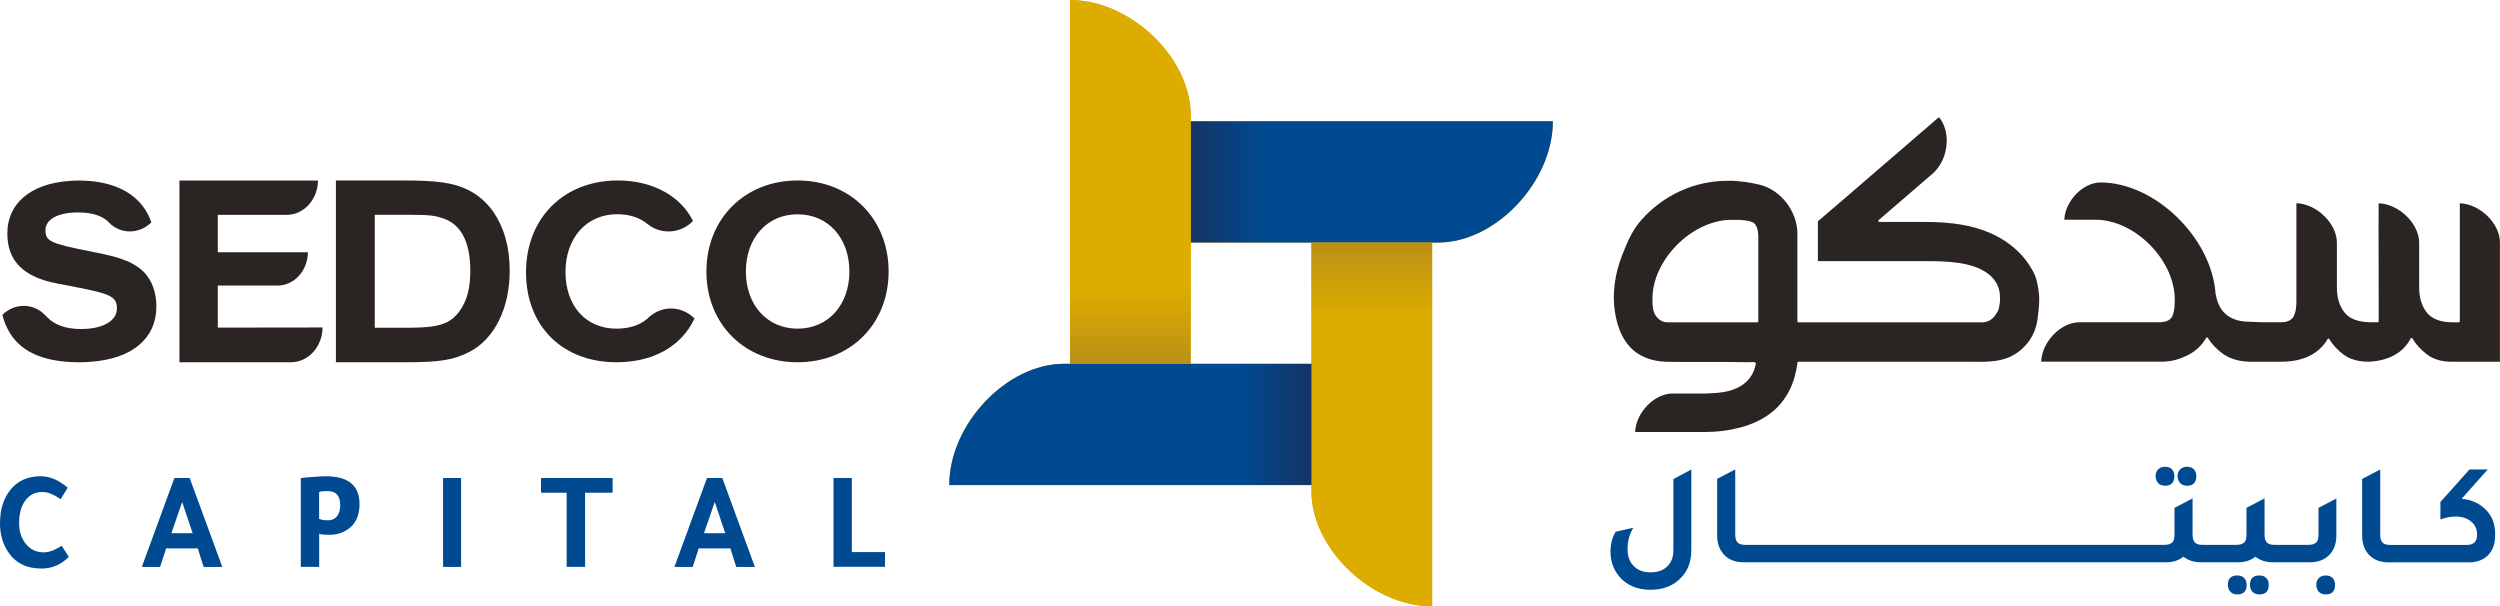 <svg width="367" height="89" viewBox="0 0 367 89" fill="none" xmlns="http://www.w3.org/2000/svg">
<g clip-path="url(#clip0_2740_20523)">
<path d="M59.262 48.116C62.991 48.116 64.313 47.911 65.645 47.285C66.355 46.918 66.978 46.356 67.494 45.633C68.569 44.111 69.042 42.265 69.042 39.739C69.042 35.733 67.795 33.132 65.355 32.171C63.958 31.652 63.217 31.534 60.304 31.534H55.016V48.116H59.262ZM49.299 26.492H59.111C64.195 26.492 66.495 26.805 68.73 27.885C70.17 28.608 71.428 29.688 72.427 31.102C74.007 33.423 74.824 36.262 74.824 39.749C74.824 45.288 72.578 49.779 68.859 51.689C66.559 52.855 64.506 53.179 59.562 53.179H49.31V26.492H49.299Z" fill="#2A2522"/>
<path d="M117.092 31.458C112.621 31.458 109.494 34.924 109.494 39.857C109.494 44.791 112.632 48.246 117.092 48.246C121.552 48.246 124.691 44.78 124.691 39.857C124.691 34.934 121.552 31.458 117.092 31.458ZM117.092 53.179C109.344 53.179 103.701 47.609 103.701 39.857C103.701 32.106 109.344 26.492 117.092 26.492C124.841 26.492 130.451 32.138 130.451 39.857C130.451 47.576 124.841 53.179 117.092 53.179Z" fill="#2A2522"/>
<path d="M42.699 53.18C45.257 53.18 47.331 50.902 47.353 48.074L31.973 48.095V41.92H40.722C43.183 41.931 45.182 39.739 45.203 37.03H31.973V31.546H42.065C44.591 31.546 46.654 29.3 46.676 26.504H26.342V53.18H42.699Z" fill="#2A2522"/>
<path d="M22.193 32.582C21.387 30.25 19.7 28.523 17.292 27.519C15.691 26.849 13.767 26.504 11.553 26.504C11.048 26.504 10.554 26.536 10.07 26.569C4.492 27 1.075 29.861 1.075 34.255C1.075 38.304 3.428 40.668 8.383 41.618L11.145 42.147C16.271 43.14 17.163 43.561 17.163 45.288C17.163 47.124 15.089 48.3 11.876 48.3C9.672 48.3 7.985 47.685 6.932 46.573L6.867 46.508L6.588 46.228C4.879 44.457 2.096 44.468 0.344 46.228H0.322L0.355 46.271C1.204 49.456 3.16 51.507 6.362 52.489C7.856 52.953 9.619 53.18 11.661 53.18C12.22 53.18 12.746 53.159 13.262 53.115C19.377 52.684 22.956 49.725 22.956 44.965C22.956 42.946 22.322 41.218 21.183 39.999C20.474 39.275 19.592 38.714 18.561 38.282C17.12 37.721 16.39 37.526 13.133 36.879C7.383 35.734 6.674 35.4 6.674 33.791C6.674 32.182 8.512 31.189 11.446 31.189C13.391 31.189 14.81 31.599 15.777 32.452L15.906 32.582L15.97 32.647C17.679 34.428 20.463 34.406 22.215 32.647L22.193 32.582Z" fill="#2A2522"/>
<path d="M95.478 46.356L95.446 46.389C95.306 46.529 95.156 46.68 95.006 46.81C93.866 47.76 92.351 48.246 90.492 48.246C86.021 48.246 83.012 44.92 83.012 39.922C83.012 34.924 86.107 31.447 90.599 31.447C92.362 31.447 93.856 31.933 94.963 32.819L95.016 32.851C96.972 34.481 99.874 34.341 101.733 32.441C100.852 30.659 99.444 29.224 97.66 28.209C95.715 27.097 93.34 26.492 90.685 26.492C90.083 26.492 89.492 26.525 88.923 26.589C81.948 27.345 77.219 32.635 77.219 39.965C77.219 47.868 82.56 53.179 90.502 53.179C95.919 53.179 100.035 50.826 101.938 46.788L101.959 46.756C100.154 44.942 97.381 44.812 95.5 46.367" fill="#2A2522"/>
<path d="M341.969 49.802C342.464 50.665 343.195 51.443 344.119 52.112C344.979 52.738 346.15 53.073 347.623 53.105C348.988 53.062 350.213 52.781 351.266 52.252C352.405 51.691 353.286 50.827 353.888 49.694C353.91 49.64 353.964 49.607 354.017 49.607C354.071 49.607 354.125 49.64 354.146 49.683C354.641 50.547 355.371 51.345 356.306 52.047C357.22 52.749 358.445 53.105 359.95 53.105H366.989V37.225C366.989 37.225 366.989 37.225 366.989 37.214V35.584C366.989 32.788 364.045 29.938 361.1 29.84V32.431C361.1 32.431 361.1 32.442 361.1 32.453V47.167C361.1 47.254 361.035 47.319 360.949 47.319H360.122C358.273 47.319 356.962 46.822 356.21 45.829C355.5 44.89 355.135 43.681 355.135 42.234V37.775V37.764V35.648C355.135 32.82 352.158 29.938 349.181 29.84V32.442C349.181 32.442 349.181 32.485 349.17 32.496L349.192 44.35V46.034V47.157C349.192 47.2 349.17 47.243 349.149 47.265C349.116 47.297 349.084 47.308 349.041 47.308H348.042C346.193 47.297 344.871 46.8 344.13 45.818C343.42 44.879 343.055 43.67 343.055 42.223V37.203C343.055 37.203 343.055 37.203 343.055 37.192V35.627C343.055 32.798 340.078 29.927 337.112 29.83V44.35C337.112 45.224 336.972 45.926 336.714 46.433C336.424 46.995 335.758 47.308 334.876 47.308H332.168L330.201 47.232C328.492 47.232 327.138 46.693 326.3 45.667C325.784 45.03 325.429 44.177 325.247 43.13C324.677 34.871 316.316 26.785 308.363 26.785C305.772 26.785 303.139 29.527 303.043 32.259H307.256C307.256 32.259 307.266 32.259 307.277 32.259H307.643C313.371 32.259 319.228 38.142 319.25 43.918V44.015C319.25 44.112 319.25 44.209 319.25 44.317C319.25 45.343 319.078 46.174 318.787 46.606C318.465 47.07 317.852 47.308 316.96 47.308H305.246C302.516 47.308 299.743 50.201 299.646 53.094H304.451H304.472H317.401C318.701 53.094 319.959 52.76 321.259 52.09C322.377 51.507 323.258 50.676 323.86 49.607C323.892 49.564 323.935 49.532 323.989 49.532C324.043 49.532 324.097 49.564 324.118 49.607C324.656 50.503 325.419 51.302 326.375 51.972C327.289 52.608 328.492 52.997 329.75 53.073C329.9 53.094 330.029 53.105 330.158 53.105H334.855C336.467 53.105 337.875 52.814 339.035 52.242C340.185 51.669 341.077 50.849 341.69 49.78C341.722 49.737 341.765 49.705 341.819 49.705C341.873 49.705 341.927 49.737 341.948 49.78L341.969 49.802Z" fill="#2A2522"/>
<path d="M294.53 52.598C295.831 52.134 296.991 51.26 297.819 50.126C298.518 49.165 298.958 48.032 299.109 46.844L299.152 46.477C299.302 45.268 299.442 44.135 299.302 42.947C299.281 42.72 299.238 42.472 299.195 42.202C299.055 41.446 298.915 40.766 298.614 40.162C298.227 39.384 297.744 38.618 297.206 37.959C296.132 36.632 294.692 35.476 293.058 34.634C292.736 34.462 292.435 34.321 292.134 34.192C289.587 33.09 286.567 32.583 282.622 32.583H275.894C275.83 32.583 275.776 32.54 275.744 32.486C275.723 32.421 275.744 32.356 275.787 32.313L283.708 25.49C284.901 24.454 285.675 22.791 285.771 21.032C285.857 19.531 285.438 18.149 284.632 17.199C270.198 29.647 267.426 32.022 266.867 32.486V38.337H283.009C284.353 38.337 285.932 38.37 287.523 38.596C289.221 38.845 290.565 39.309 291.607 40.011C292.198 40.41 292.66 40.885 292.983 41.414C293.413 42.094 293.617 42.893 293.606 43.854C293.606 44.318 293.542 44.782 293.445 45.225C293.348 45.635 293.133 45.938 292.918 46.261L292.875 46.326C292.542 46.801 291.876 47.319 290.994 47.319H264.008C263.922 47.319 263.857 47.255 263.857 47.168V34.31C263.857 31.007 261.396 27.833 258.258 27.099C256.936 26.786 255.732 26.613 254.582 26.559C254.561 26.559 254.54 26.559 254.518 26.538H253.594C248.747 26.538 244.125 28.654 240.901 32.346C239.644 33.792 238.956 35.368 238.139 37.441C237.032 40.248 236.656 43.141 237.075 45.819C237.408 47.999 238.354 50.882 240.955 52.21C242.61 53.063 244.039 53.127 245.759 53.127H246.189H246.651H252.422C252.476 53.127 252.68 53.127 252.97 53.127C253.766 53.149 255.26 53.171 256.334 53.171C257.323 53.171 257.527 53.149 257.559 53.127L257.602 53.257H257.624H257.635L257.699 53.268H257.774C257.656 53.969 257.463 54.52 257.205 54.974C256.775 55.718 256.184 56.312 255.442 56.722C254.711 57.143 253.895 57.413 252.949 57.565C252.164 57.683 251.294 57.748 250.348 57.77H247.543H245.522C242.857 57.77 240.138 60.587 240.041 63.416H247.532C247.532 63.416 247.543 63.416 247.554 63.416H250.359C252.229 63.405 253.755 63.211 255.475 62.757C257.13 62.325 258.591 61.645 259.816 60.738C261.042 59.842 262.02 58.655 262.729 57.219C263.288 56.096 263.675 54.768 263.868 53.246C263.868 53.171 263.943 53.106 264.019 53.106H284.578C285.148 53.106 285.718 53.106 286.287 53.106C286.857 53.106 287.426 53.106 287.996 53.106C288.286 53.106 288.566 53.106 288.856 53.106C289.071 53.106 289.296 53.106 289.511 53.106C289.887 53.106 290.274 53.117 290.661 53.117C291.854 53.117 293.262 53.052 294.552 52.588L294.53 52.598ZM258.118 47.168C258.118 47.255 258.054 47.319 257.968 47.319H244.824C244.104 47.319 243.502 46.985 243.051 46.326C242.739 45.873 242.578 45.193 242.578 44.221C242.578 44.156 242.578 44.081 242.578 44.016C242.578 43.951 242.578 43.886 242.578 43.822C242.599 38.24 248.156 32.529 253.809 32.281C254.174 32.281 254.518 32.27 254.894 32.27C255.722 32.27 256.861 32.378 257.388 32.68C257.893 32.983 258.118 33.9 258.118 34.688V47.168Z" fill="#2A2522"/>
<path d="M174.794 17.802V16.895C174.794 8.453 165.939 0 157.072 0V53.407H156.169C147.765 53.407 139.35 62.302 139.35 71.209H192.517V72.115C192.517 80.558 201.372 89.011 210.239 89.011V35.604H211.142C219.546 35.604 227.961 26.709 227.961 17.802H174.794ZM174.794 53.407V35.604H192.517V53.407H174.794Z" fill="#DCAC00"/>
<path d="M248.285 80.793C248.285 82.596 247.672 84.054 246.436 85.144C245.34 86.105 243.965 86.58 242.309 86.58C240.321 86.58 238.774 85.921 237.677 84.593C236.839 83.579 236.42 82.369 236.42 80.977C236.42 79.876 236.678 78.904 237.172 78.062L239.784 77.468C239.203 78.386 238.924 79.433 238.924 80.621C238.924 81.668 239.225 82.488 239.838 83.104C240.45 83.719 241.267 84.021 242.309 84.021C243.352 84.021 244.147 83.73 244.749 83.157C245.351 82.575 245.652 81.787 245.652 80.793V70.332L248.285 68.918V80.793Z" fill="#004A91"/>
<path d="M342.979 73.16V78.59C342.979 79.875 342.592 80.868 341.808 81.591C341.12 82.228 340.217 82.541 339.11 82.541H333.64C332.619 82.541 331.77 82.261 331.093 81.721C330.415 82.271 329.566 82.541 328.545 82.541H323.075C322.054 82.541 321.205 82.261 320.528 81.721C319.851 82.271 319.002 82.541 317.981 82.541H255.947C254.668 82.541 253.679 82.131 252.981 81.311C252.379 80.609 252.078 79.702 252.078 78.59V70.299L254.733 68.906V78.46C254.733 79.011 254.84 79.4 255.066 79.637C255.292 79.875 255.668 79.983 256.205 79.983H317.744C318.271 79.983 318.658 79.864 318.884 79.637C319.109 79.41 319.217 79.011 319.217 78.46V74.552L321.871 73.16V78.46C321.871 79.011 321.979 79.4 322.204 79.637C322.43 79.875 322.806 79.983 323.344 79.983H328.309C328.836 79.983 329.223 79.864 329.448 79.637C329.674 79.41 329.781 79.011 329.781 78.46V74.552L332.436 73.16V78.46C332.436 79.011 332.543 79.4 332.78 79.637C333.006 79.875 333.382 79.983 333.919 79.983H338.884C339.422 79.983 339.798 79.864 340.024 79.637C340.249 79.41 340.357 79.011 340.357 78.46V74.552L343.011 73.16H342.979Z" fill="#004A91"/>
<path d="M318.831 68.887C318.584 68.638 318.251 68.519 317.832 68.519C317.413 68.519 317.069 68.649 316.821 68.897C316.564 69.146 316.445 69.48 316.445 69.891C316.445 70.322 316.574 70.668 316.821 70.927C317.069 71.175 317.413 71.305 317.832 71.305C318.745 71.305 319.197 70.83 319.197 69.891C319.197 69.47 319.078 69.135 318.831 68.887ZM322.055 68.887C321.808 68.638 321.475 68.519 321.056 68.519C320.637 68.519 320.314 68.649 320.056 68.897C319.798 69.146 319.67 69.48 319.67 69.891C319.67 70.301 319.798 70.657 320.046 70.916C320.293 71.175 320.637 71.305 321.056 71.305C321.969 71.305 322.421 70.83 322.421 69.891C322.421 69.47 322.292 69.135 322.055 68.887Z" fill="#004A91"/>
<path d="M329.439 84.844C329.191 84.595 328.858 84.477 328.439 84.477C327.515 84.477 327.053 84.93 327.053 85.848C327.053 86.29 327.182 86.625 327.429 86.884C327.687 87.143 328.02 87.262 328.439 87.262C329.353 87.262 329.804 86.787 329.804 85.848C329.804 85.427 329.686 85.092 329.439 84.844ZM332.684 84.844C332.437 84.595 332.104 84.477 331.685 84.477C330.761 84.477 330.298 84.93 330.298 85.848C330.298 86.29 330.427 86.625 330.675 86.884C330.933 87.143 331.266 87.262 331.685 87.262C332.598 87.262 333.05 86.787 333.05 85.848C333.05 85.427 332.932 85.092 332.684 84.844Z" fill="#004A91"/>
<path d="M342.421 84.844C342.174 84.595 341.841 84.477 341.422 84.477C341.002 84.477 340.658 84.606 340.411 84.854C340.153 85.114 340.035 85.437 340.035 85.848C340.035 86.29 340.164 86.625 340.411 86.884C340.658 87.143 341.002 87.262 341.422 87.262C342.335 87.262 342.786 86.787 342.786 85.848C342.786 85.427 342.657 85.092 342.421 84.844Z" fill="#004A91"/>
<path d="M366.281 78.386V78.666C366.281 79.93 365.883 80.934 365.099 81.646C364.411 82.251 363.519 82.553 362.423 82.553H350.633C349.354 82.553 348.365 82.143 347.666 81.322C347.065 80.621 346.764 79.714 346.764 78.602V70.311L349.418 68.918V78.472C349.418 79.023 349.526 79.411 349.751 79.649C349.977 79.886 350.353 79.994 350.891 79.994H362.154C363.132 79.994 363.626 79.509 363.626 78.537V78.407C363.626 77.641 363.336 77.026 362.756 76.551C362.175 76.076 361.412 75.827 360.477 75.827C359.779 75.827 359.037 75.968 358.253 76.248V73.69L362.519 68.918H365.195L361.369 73.225C362.423 73.312 363.347 73.625 364.142 74.175C365.572 75.147 366.292 76.551 366.292 78.386H366.281Z" fill="#004A91"/>
<path d="M10.092 81.757C8.953 82.901 7.62 83.463 6.094 83.463C3.891 83.463 2.246 82.642 1.171 80.99C0.387 79.814 0 78.421 0 76.823C0 74.751 0.537 73.077 1.601 71.814C2.655 70.551 4.116 69.914 5.997 69.914C7.308 69.914 8.619 70.475 9.941 71.587L8.899 73.293C7.91 72.581 7.018 72.224 6.212 72.224C5.094 72.224 4.224 72.699 3.6 73.649C3.063 74.459 2.805 75.517 2.805 76.823C2.805 77.978 3.117 78.972 3.751 79.792C4.417 80.656 5.32 81.088 6.438 81.088C7.179 81.088 8.05 80.764 9.06 80.116L10.102 81.746L10.092 81.757Z" fill="#004A91"/>
<path d="M25.59 70.172H27.847L32.63 83.224H29.9C29.663 82.533 29.384 81.626 29.04 80.503H24.387C24.193 81.119 23.903 82.026 23.505 83.224H20.818L25.601 70.172H25.59ZM26.74 73.691C26.353 74.782 25.827 76.304 25.16 78.269H28.277C27.632 76.369 27.116 74.846 26.74 73.691Z" fill="#004A91"/>
<path d="M44.16 83.214V70.184C44.354 70.141 44.891 70.087 45.783 70.022C46.675 69.957 47.352 69.914 47.814 69.914C51.124 69.914 52.779 71.274 52.779 73.995C52.779 75.69 52.21 76.921 51.06 77.709C50.297 78.248 49.394 78.507 48.352 78.507C47.535 78.507 47.03 78.454 46.858 78.346V83.214H44.171H44.16ZM46.847 72.235V76.176C47.202 76.316 47.642 76.381 48.18 76.381C48.717 76.381 49.158 76.186 49.469 75.798C49.781 75.409 49.942 74.869 49.942 74.178C49.942 72.786 49.33 72.095 48.115 72.095C47.417 72.095 46.998 72.138 46.847 72.235Z" fill="#004A91"/>
<path d="M67.687 70.172V83.224H65.043V70.172H67.687Z" fill="#004A91"/>
<path d="M83.173 72.331H79.422V70.172H89.933V72.331H85.892V83.213H83.183V72.331H83.173Z" fill="#004A91"/>
<path d="M103.776 70.172H106.033L110.815 83.224H108.085C107.849 82.533 107.57 81.626 107.226 80.503H102.572C102.379 81.119 102.088 82.026 101.691 83.224H99.004L103.786 70.172H103.776ZM104.926 73.691C104.539 74.782 104.012 76.304 103.346 78.269H106.463C105.818 76.369 105.302 74.846 104.926 73.691Z" fill="#004A91"/>
<path d="M122.359 83.216V70.164H125.046V81.046H129.915V83.205H122.359V83.216Z" fill="#004A91"/>
<path d="M174.795 17.801V35.603H211.142C219.547 35.603 227.962 26.707 227.962 17.801H174.795Z" fill="url(#paint0_linear_2740_20523)"/>
<path d="M210.24 35.605H192.518V72.117C192.518 80.559 201.373 89.012 210.24 89.012V35.605Z" fill="url(#paint1_linear_2740_20523)"/>
<path d="M192.517 71.208V53.406H156.169C147.765 53.406 139.35 62.302 139.35 71.208H192.517Z" fill="url(#paint2_linear_2740_20523)"/>
<path d="M157.072 53.407H174.795V16.895C174.795 8.453 165.939 0 157.072 0V53.407Z" fill="url(#paint3_linear_2740_20523)"/>
</g>
<defs>
<linearGradient id="paint0_linear_2740_20523" x1="227.951" y1="26.707" x2="174.795" y2="26.707" gradientUnits="userSpaceOnUse">
<stop offset="0.8" stop-color="#004A91"/>
<stop offset="1" stop-color="#153464"/>
</linearGradient>
<linearGradient id="paint1_linear_2740_20523" x1="201.373" y1="89.001" x2="201.373" y2="35.605" gradientUnits="userSpaceOnUse">
<stop offset="0.8" stop-color="#DCAC00"/>
<stop offset="1" stop-color="#BA9016"/>
</linearGradient>
<linearGradient id="paint2_linear_2740_20523" x1="139.36" y1="62.302" x2="192.517" y2="62.302" gradientUnits="userSpaceOnUse">
<stop offset="0.8" stop-color="#004A91"/>
<stop offset="1" stop-color="#153464"/>
</linearGradient>
<linearGradient id="paint3_linear_2740_20523" x1="165.928" y1="0" x2="165.928" y2="53.407" gradientUnits="userSpaceOnUse">
<stop offset="0.8" stop-color="#DCAC00"/>
<stop offset="1" stop-color="#BA9016"/>
</linearGradient>
<clipPath id="clip0_2740_20523">
<rect width="367" height="89" fill="white"/>
</clipPath>
</defs>
</svg>
